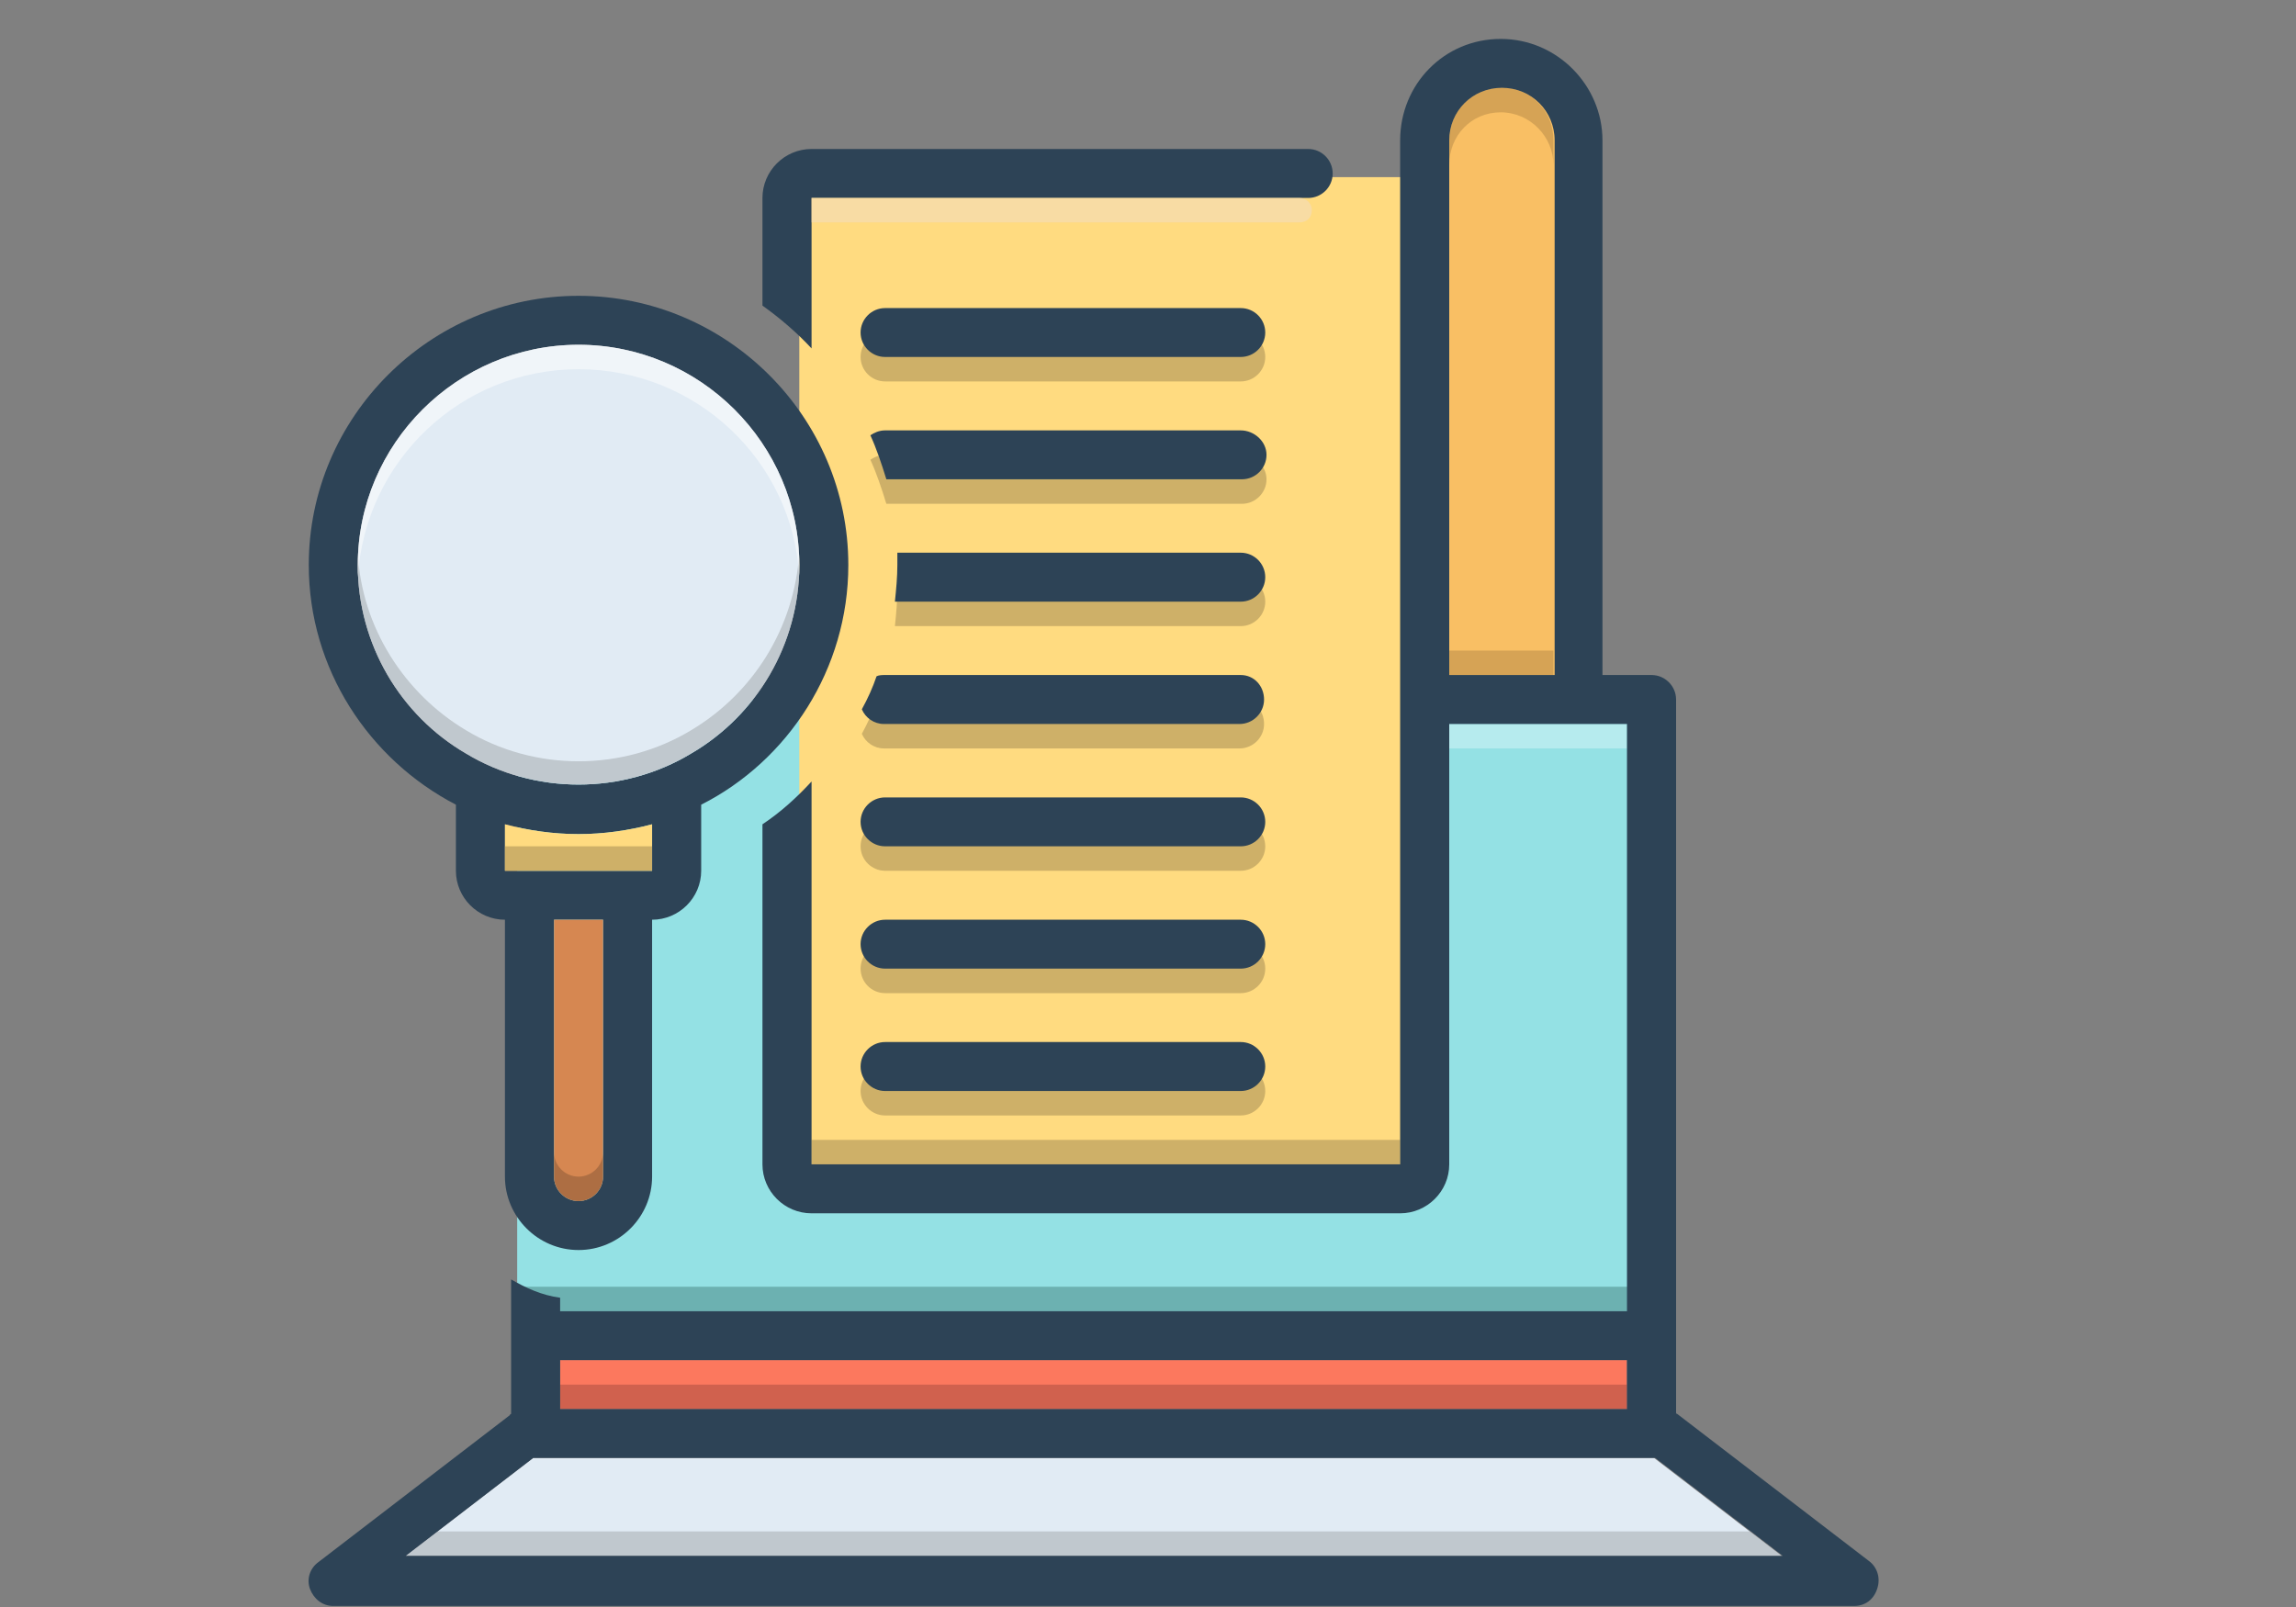 <?xml version="1.0" encoding="UTF-8"?>
<svg xmlns="http://www.w3.org/2000/svg" xmlns:xlink="http://www.w3.org/1999/xlink" width="150pt" height="105pt" viewBox="0 0 150 105" version="1.2">
<rect x="0" y="0" width="150" height="105" fill="#808080" stroke="none"/>
<defs>
<clipPath id="clip1">
  <path d="M 20.012 19 L 56 19 L 56 82 L 20.012 82 Z M 20.012 19 "/>
</clipPath>
<clipPath id="clip2">
  <path d="M 20.012 2 L 122.762 2 L 122.762 105 L 20.012 105 Z M 20.012 2 "/>
</clipPath>
</defs>
<g id="surface1">
<path style=" stroke:none;fill-rule:nonzero;fill:rgb(58.04%,88.239%,89.409%);fill-opacity:1;" d="M 33.789 45.707 L 107.738 45.707 L 107.738 86.871 L 33.789 86.871 Z M 33.789 45.707 "/>
<path style=" stroke:none;fill-rule:nonzero;fill:rgb(97.649%,74.899%,39.22%);fill-opacity:1;" d="M 93.156 7.578 L 93.156 46.266 L 103.25 46.266 L 103.25 6.938 C 103.332 6.938 97.32 0.066 93.156 7.578 Z M 93.156 7.578 "/>
<path style=" stroke:none;fill-rule:nonzero;fill:rgb(100%,85.88%,50.2%);fill-opacity:1;" d="M 52.219 11.574 L 92.676 11.574 L 92.676 76.961 L 52.219 76.961 Z M 52.219 11.574 "/>
<path style=" stroke:none;fill-rule:nonzero;fill:rgb(88.239%,92.159%,95.689%);fill-opacity:1;" d="M 116.391 101.66 L 26.5 101.66 L 34.832 95.262 L 108.059 95.262 Z M 116.391 101.66 "/>
<path style=" stroke:none;fill-rule:nonzero;fill:rgb(98.819%,47.06%,36.859%);fill-opacity:1;" d="M 36.594 88.867 L 106.293 88.867 L 106.293 92.066 L 36.594 92.066 Z M 36.594 88.867 "/>
<path style=" stroke:none;fill-rule:nonzero;fill:rgb(67.839%,57.649%,34.9%);fill-opacity:0.6;" d="M 81.059 21.727 L 57.824 21.727 C 56.945 21.727 56.223 22.445 56.223 23.324 C 56.223 24.203 56.945 24.922 57.824 24.922 L 81.059 24.922 C 81.941 24.922 82.66 24.203 82.66 23.324 C 82.66 22.445 81.941 21.727 81.059 21.727 Z M 81.059 21.727 "/>
<path style=" stroke:none;fill-rule:nonzero;fill:rgb(67.839%,57.649%,34.9%);fill-opacity:0.6;" d="M 81.059 53.699 L 57.824 53.699 C 56.945 53.699 56.223 54.418 56.223 55.297 C 56.223 56.176 56.945 56.895 57.824 56.895 L 81.059 56.895 C 81.941 56.895 82.66 56.176 82.66 55.297 C 82.66 54.418 81.941 53.699 81.059 53.699 Z M 81.059 53.699 "/>
<path style=" stroke:none;fill-rule:nonzero;fill:rgb(67.839%,57.649%,34.9%);fill-opacity:0.6;" d="M 81.059 61.691 L 57.824 61.691 C 56.945 61.691 56.223 62.41 56.223 63.289 C 56.223 64.172 56.945 64.891 57.824 64.891 L 81.059 64.891 C 81.941 64.891 82.66 64.172 82.66 63.289 C 82.66 62.41 81.941 61.691 81.059 61.691 Z M 81.059 61.691 "/>
<path style=" stroke:none;fill-rule:nonzero;fill:rgb(67.839%,57.649%,34.9%);fill-opacity:0.6;" d="M 81.059 69.684 L 57.824 69.684 C 56.945 69.684 56.223 70.406 56.223 71.285 C 56.223 72.164 56.945 72.883 57.824 72.883 L 81.059 72.883 C 81.941 72.883 82.66 72.164 82.66 71.285 C 82.66 70.406 81.941 69.684 81.059 69.684 Z M 81.059 69.684 "/>
<path style=" stroke:none;fill-rule:nonzero;fill:rgb(67.839%,57.649%,34.9%);fill-opacity:0.6;" d="M 81.059 45.707 L 57.824 45.707 C 57.664 45.707 57.426 45.707 57.266 45.785 C 57.023 46.504 56.703 47.223 56.305 47.945 C 56.543 48.504 57.105 48.902 57.746 48.902 L 80.977 48.902 C 81.859 48.902 82.582 48.184 82.582 47.305 C 82.582 46.426 81.941 45.707 81.059 45.707 Z M 81.059 45.707 "/>
<path style=" stroke:none;fill-rule:nonzero;fill:rgb(67.839%,57.649%,34.9%);fill-opacity:0.6;" d="M 81.059 37.711 L 58.625 37.711 C 58.625 37.953 58.625 38.273 58.625 38.512 C 58.625 39.312 58.547 40.109 58.465 40.91 L 81.059 40.91 C 81.941 40.91 82.66 40.191 82.66 39.312 C 82.66 38.434 81.941 37.711 81.059 37.711 Z M 81.059 37.711 "/>
<path style=" stroke:none;fill-rule:nonzero;fill:rgb(67.839%,57.649%,34.9%);fill-opacity:0.6;" d="M 81.059 29.719 L 57.824 29.719 C 57.426 29.719 57.105 29.879 56.863 30.039 C 57.266 30.918 57.586 31.879 57.906 32.918 L 81.137 32.918 C 82.02 32.918 82.742 32.195 82.742 31.316 C 82.742 30.438 81.941 29.719 81.059 29.719 Z M 81.059 29.719 "/>
<path style=" stroke:none;fill-rule:nonzero;fill:rgb(17.65%,26.27%,33.73%);fill-opacity:1;" d="M 87.066 11.336 C 87.066 10.457 86.348 9.734 85.465 9.734 L 53.02 9.734 C 51.254 9.734 49.812 11.176 49.812 12.934 L 49.812 19.969 C 50.934 20.766 52.059 21.727 53.02 22.766 L 53.02 12.934 L 85.465 12.934 C 86.348 12.934 87.066 12.215 87.066 11.336 Z M 87.066 11.336 "/>
<g clip-path="url(#clip1)" clip-rule="nonzero">
<path style=" stroke:none;fill-rule:nonzero;fill:rgb(17.65%,26.27%,33.73%);fill-opacity:1;" d="M 37.797 19.328 C 28.102 19.328 20.172 27.242 20.172 36.914 C 20.172 43.707 24.098 49.621 29.785 52.578 L 29.785 56.895 C 29.785 58.656 31.227 60.094 32.988 60.094 L 32.988 76.879 C 32.988 79.516 35.152 81.676 37.797 81.676 C 40.441 81.676 42.602 79.516 42.602 76.879 L 42.602 60.094 C 44.367 60.094 45.809 58.656 45.809 56.895 L 45.809 52.578 C 51.496 49.703 55.422 43.707 55.422 36.914 C 55.422 27.242 47.488 19.328 37.797 19.328 Z M 39.398 76.879 C 39.398 77.758 38.676 78.477 37.797 78.477 C 36.914 78.477 36.195 77.758 36.195 76.879 L 36.195 60.094 L 39.398 60.094 Z M 42.602 56.895 L 32.988 56.895 L 32.988 53.859 C 34.512 54.258 36.113 54.5 37.797 54.5 C 39.48 54.5 41.082 54.258 42.602 53.859 Z M 45.168 49.223 C 40.68 51.941 34.914 51.941 30.426 49.223 C 26.18 46.746 23.375 42.109 23.375 36.914 C 23.375 29 29.863 22.527 37.797 22.527 C 45.727 22.527 52.219 29 52.219 36.914 C 52.219 42.109 49.414 46.746 45.168 49.223 Z M 45.168 49.223 "/>
</g>
<path style=" stroke:none;fill-rule:nonzero;fill:rgb(83.919%,52.939%,31.76%);fill-opacity:1;" d="M 39.398 60.094 L 39.398 76.879 C 39.398 77.758 38.676 78.477 37.797 78.477 C 36.914 78.477 36.195 77.758 36.195 76.879 L 36.195 60.094 Z M 39.398 60.094 "/>
<path style=" stroke:none;fill-rule:nonzero;fill:rgb(100%,85.88%,50.2%);fill-opacity:1;" d="M 42.602 53.859 L 42.602 56.895 L 32.988 56.895 L 32.988 53.859 C 34.512 54.258 36.113 54.5 37.797 54.5 C 39.48 54.5 41.082 54.258 42.602 53.859 Z M 42.602 53.859 "/>
<path style=" stroke:none;fill-rule:nonzero;fill:rgb(88.239%,92.159%,95.689%);fill-opacity:1;" d="M 52.219 36.914 C 52.219 42.109 49.414 46.746 45.168 49.223 C 40.68 51.941 34.914 51.941 30.426 49.223 C 26.18 46.746 23.375 42.109 23.375 36.914 C 23.375 29 29.863 22.527 37.797 22.527 C 45.727 22.527 52.219 29 52.219 36.914 Z M 52.219 36.914 "/>
<path style=" stroke:none;fill-rule:nonzero;fill:rgb(90.979%,98.43%,98.819%);fill-opacity:0.4;" d="M 94.68 47.305 L 106.293 47.305 L 106.293 48.902 L 94.68 48.902 Z M 94.68 47.305 "/>
<path style=" stroke:none;fill-rule:nonzero;fill:rgb(44.71%,28.629%,17.65%);fill-opacity:0.4;" d="M 39.398 75.281 L 39.398 76.879 C 39.398 77.758 38.676 78.477 37.797 78.477 C 36.914 78.477 36.195 77.758 36.195 76.879 L 36.195 75.281 C 36.195 76.16 36.914 76.879 37.797 76.879 C 38.676 76.879 39.398 76.16 39.398 75.281 Z M 39.398 75.281 "/>
<path style=" stroke:none;fill-rule:nonzero;fill:rgb(62.349%,64.709%,66.669%);fill-opacity:0.498;" d="M 116.391 101.66 L 26.5 101.66 L 28.582 100.059 L 114.305 100.059 Z M 116.391 101.66 "/>
<path style=" stroke:none;fill-rule:nonzero;fill:rgb(64.709%,29.41%,24.709%);fill-opacity:0.498;" d="M 36.594 90.469 L 106.293 90.469 L 106.293 92.066 L 36.594 92.066 Z M 36.594 90.469 "/>
<path style=" stroke:none;fill-rule:nonzero;fill:rgb(5.879%,25.879%,23.529%);fill-opacity:0.298;" d="M 33.789 84.074 L 107.738 84.074 L 107.738 85.672 L 33.789 85.672 Z M 33.789 84.074 "/>
<path style=" stroke:none;fill-rule:nonzero;fill:rgb(51.759%,38.039%,20.389%);fill-opacity:0.298;" d="M 94.68 42.508 L 101.488 42.508 L 101.488 44.105 L 94.68 44.105 Z M 94.68 42.508 "/>
<path style=" stroke:none;fill-rule:nonzero;fill:rgb(51.759%,38.039%,20.389%);fill-opacity:0.298;" d="M 101.488 9.176 L 101.488 10.777 C 101.488 8.938 99.965 7.34 98.043 7.34 C 96.121 7.34 94.68 8.855 94.68 10.777 L 94.68 9.176 C 94.68 7.258 96.199 5.738 98.121 5.738 C 100.047 5.738 101.488 7.258 101.488 9.176 Z M 101.488 9.176 "/>
<path style=" stroke:none;fill-rule:nonzero;fill:rgb(67.839%,57.649%,34.9%);fill-opacity:0.6;" d="M 53.02 74.48 L 91.473 74.48 L 91.473 76.078 L 53.02 76.078 Z M 53.02 74.48 "/>
<path style=" stroke:none;fill-rule:nonzero;fill:rgb(95.689%,86.269%,74.12%);fill-opacity:0.6;" d="M 85.703 13.734 C 85.703 14.211 85.383 14.531 84.902 14.531 L 53.02 14.531 L 53.02 12.934 L 84.902 12.934 C 85.305 12.934 85.703 13.254 85.703 13.734 Z M 85.703 13.734 "/>
<path style=" stroke:none;fill-rule:nonzero;fill:rgb(67.839%,57.649%,34.9%);fill-opacity:0.6;" d="M 32.988 55.297 L 42.602 55.297 L 42.602 56.895 L 32.988 56.895 Z M 32.988 55.297 "/>
<path style=" stroke:none;fill-rule:nonzero;fill:rgb(62.349%,64.709%,66.669%);fill-opacity:0.498;" d="M 52.219 36.914 C 52.219 42.109 49.414 46.746 45.168 49.223 C 40.68 51.941 34.914 51.941 30.426 49.223 C 26.18 46.746 23.375 42.109 23.375 36.914 C 23.375 36.672 23.375 36.355 23.375 36.113 C 23.617 40.988 26.422 45.305 30.426 47.703 C 34.914 50.422 40.68 50.422 45.168 47.703 C 49.172 45.305 51.895 41.07 52.219 36.113 C 52.219 36.355 52.219 36.672 52.219 36.914 Z M 52.219 36.914 "/>
<path style=" stroke:none;fill-rule:nonzero;fill:rgb(100%,100%,100%);fill-opacity:0.498;" d="M 52.219 36.914 C 52.219 37.152 52.219 37.473 52.219 37.711 C 51.816 30.117 45.488 24.125 37.797 24.125 C 30.105 24.125 23.855 30.117 23.375 37.711 C 23.375 37.473 23.375 37.152 23.375 36.914 C 23.375 29 29.863 22.527 37.797 22.527 C 45.727 22.527 52.219 29 52.219 36.914 Z M 52.219 36.914 "/>
<path style=" stroke:none;fill-rule:nonzero;fill:rgb(17.65%,26.27%,33.73%);fill-opacity:1;" d="M 81.059 20.129 L 57.824 20.129 C 56.945 20.129 56.223 20.848 56.223 21.727 C 56.223 22.605 56.945 23.324 57.824 23.324 L 81.059 23.324 C 81.941 23.324 82.66 22.605 82.66 21.727 C 82.66 20.848 81.941 20.129 81.059 20.129 Z M 81.059 20.129 "/>
<path style=" stroke:none;fill-rule:nonzero;fill:rgb(17.65%,26.27%,33.73%);fill-opacity:1;" d="M 81.059 52.102 L 57.824 52.102 C 56.945 52.102 56.223 52.82 56.223 53.699 C 56.223 54.578 56.945 55.297 57.824 55.297 L 81.059 55.297 C 81.941 55.297 82.66 54.578 82.66 53.699 C 82.66 52.82 81.941 52.102 81.059 52.102 Z M 81.059 52.102 "/>
<path style=" stroke:none;fill-rule:nonzero;fill:rgb(17.65%,26.27%,33.73%);fill-opacity:1;" d="M 81.059 60.094 L 57.824 60.094 C 56.945 60.094 56.223 60.812 56.223 61.691 C 56.223 62.57 56.945 63.289 57.824 63.289 L 81.059 63.289 C 81.941 63.289 82.66 62.57 82.66 61.691 C 82.66 60.812 81.941 60.094 81.059 60.094 Z M 81.059 60.094 "/>
<path style=" stroke:none;fill-rule:nonzero;fill:rgb(17.65%,26.27%,33.73%);fill-opacity:1;" d="M 81.059 68.086 L 57.824 68.086 C 56.945 68.086 56.223 68.805 56.223 69.684 C 56.223 70.566 56.945 71.285 57.824 71.285 L 81.059 71.285 C 81.941 71.285 82.66 70.566 82.66 69.684 C 82.66 68.805 81.941 68.086 81.059 68.086 Z M 81.059 68.086 "/>
<path style=" stroke:none;fill-rule:nonzero;fill:rgb(17.65%,26.27%,33.73%);fill-opacity:1;" d="M 81.059 44.105 L 57.824 44.105 C 57.664 44.105 57.426 44.105 57.266 44.188 C 57.023 44.906 56.703 45.625 56.305 46.344 C 56.543 46.906 57.105 47.305 57.746 47.305 L 80.977 47.305 C 81.859 47.305 82.582 46.586 82.582 45.707 C 82.582 44.828 81.941 44.105 81.059 44.105 Z M 81.059 44.105 "/>
<path style=" stroke:none;fill-rule:nonzero;fill:rgb(17.65%,26.27%,33.73%);fill-opacity:1;" d="M 81.059 36.113 L 58.625 36.113 C 58.625 36.355 58.625 36.672 58.625 36.914 C 58.625 37.711 58.547 38.512 58.465 39.312 L 81.059 39.312 C 81.941 39.312 82.66 38.594 82.66 37.711 C 82.66 36.832 81.941 36.113 81.059 36.113 Z M 81.059 36.113 "/>
<path style=" stroke:none;fill-rule:nonzero;fill:rgb(17.65%,26.27%,33.73%);fill-opacity:1;" d="M 81.059 28.121 L 57.824 28.121 C 57.426 28.121 57.105 28.281 56.863 28.441 C 57.266 29.32 57.586 30.277 57.906 31.316 L 81.137 31.316 C 82.02 31.316 82.742 30.598 82.742 29.719 C 82.742 28.84 81.941 28.121 81.059 28.121 Z M 81.059 28.121 "/>
<g clip-path="url(#clip2)" clip-rule="nonzero">
<path style=" stroke:none;fill-rule:nonzero;fill:rgb(17.65%,26.27%,33.73%);fill-opacity:1;" d="M 122.078 101.977 L 109.578 92.387 C 109.578 92.387 109.5 92.387 109.5 92.305 L 109.5 45.707 C 109.5 44.828 108.777 44.105 107.898 44.105 L 104.691 44.105 L 104.691 9.176 C 104.691 5.578 101.727 2.543 98.043 2.543 C 94.355 2.543 91.473 5.5 91.473 9.176 L 91.473 76.078 L 53.02 76.078 L 53.02 51.062 C 52.059 52.102 51.016 53.059 49.812 53.859 L 49.812 76.078 C 49.812 77.84 51.254 79.277 53.02 79.277 L 91.473 79.277 C 93.234 79.277 94.68 77.84 94.68 76.078 L 94.68 47.305 L 106.293 47.305 L 106.293 85.672 L 36.594 85.672 L 36.594 84.793 C 35.395 84.633 34.352 84.152 33.391 83.594 L 33.391 92.387 C 33.391 92.387 33.309 92.387 33.309 92.465 L 20.812 102.059 C 20.25 102.457 20.012 103.176 20.25 103.816 C 20.492 104.457 21.051 104.934 21.773 104.934 L 121.117 104.934 C 121.836 104.934 122.398 104.535 122.637 103.816 C 122.879 103.098 122.637 102.379 122.078 101.977 Z M 101.488 44.105 L 94.68 44.105 L 94.68 9.176 C 94.68 7.258 96.199 5.738 98.121 5.738 C 100.047 5.738 101.566 7.258 101.566 9.176 L 101.566 44.105 Z M 36.594 88.867 L 106.293 88.867 L 106.293 92.066 L 36.594 92.066 Z M 26.5 101.66 L 34.832 95.262 L 108.137 95.262 L 116.469 101.66 Z M 26.5 101.66 "/>
</g>
</g>
</svg>
